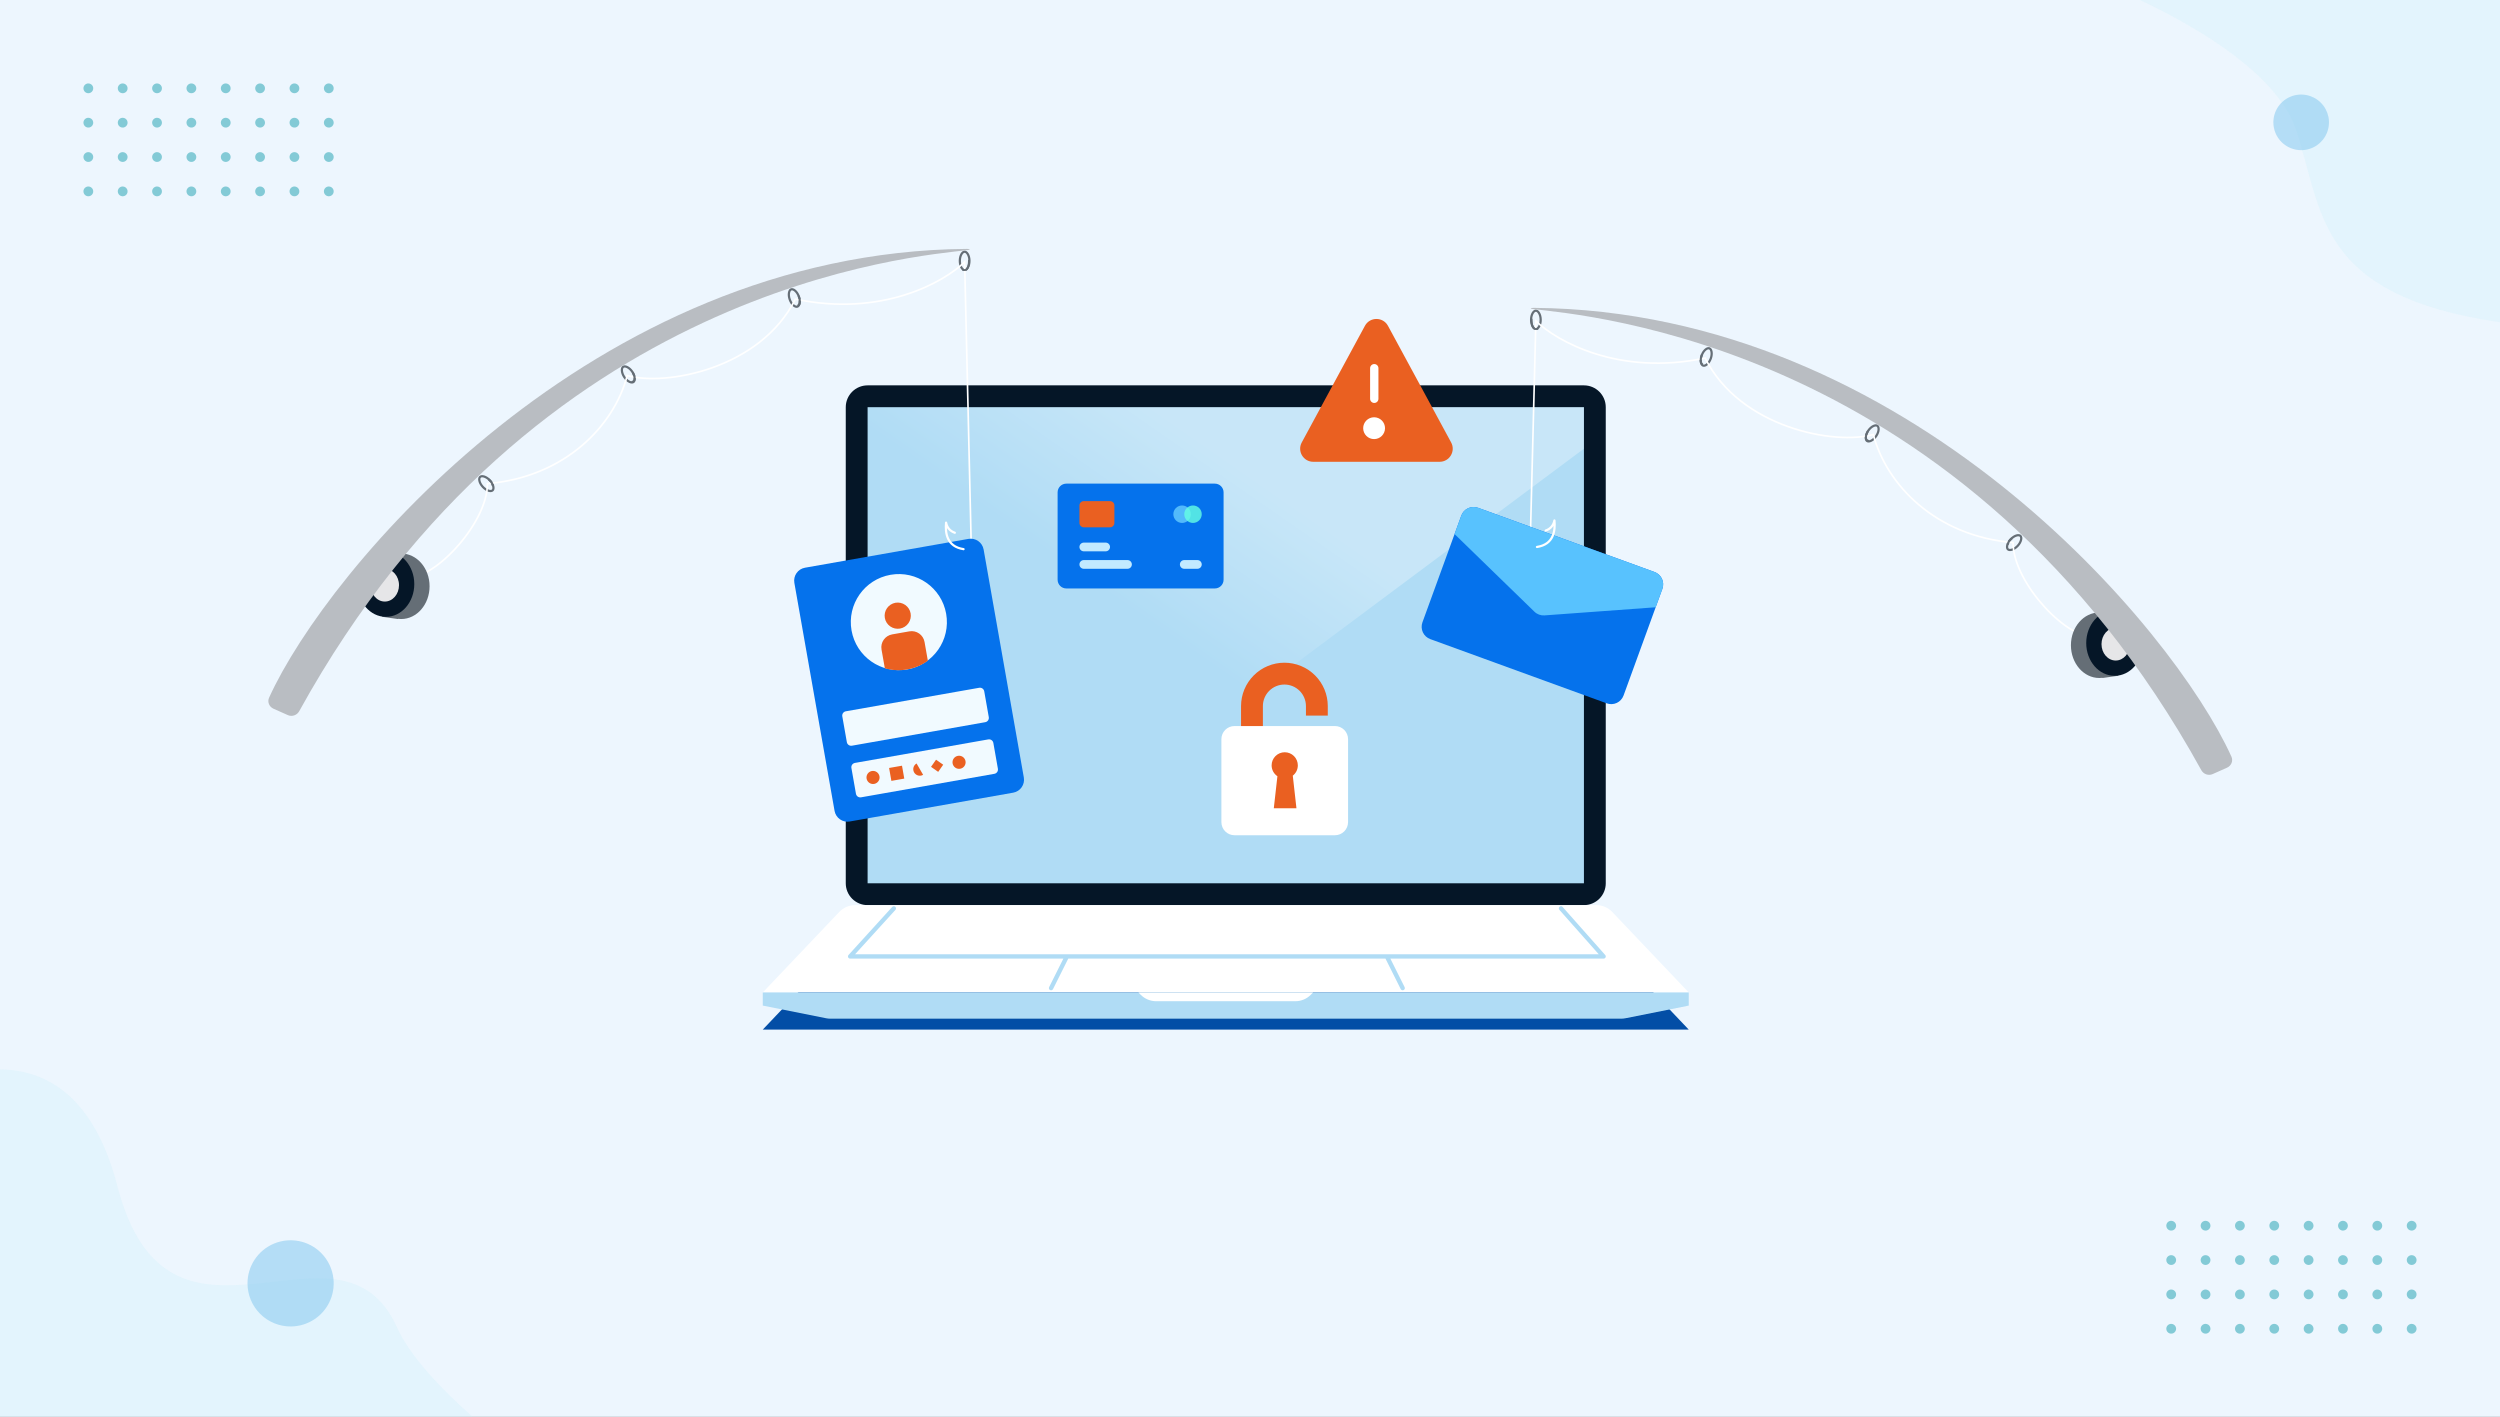 <?xml version="1.0" encoding="UTF-8"?> <svg xmlns="http://www.w3.org/2000/svg" width="1798" height="1019" viewBox="0 0 1798 1019" fill="none"><rect x="0" y="0" width="1798" height="1019" fill="#333333" stroke="none"/><g clip-path="url(#clip0_252_52048)"><rect width="1798" height="1019" fill="#EDF6FE"></rect><g opacity="0.34"><g opacity="0.75"><path d="M339.88 1019H0V769.11C32.71 769.45 67.45 787.54 84.44 853.07C121.6 996.4 244.36 863.02 285.5 954.6C294.95 975.63 317.78 999.36 339.88 1019Z" fill="#C5EEF9"></path></g></g><path opacity="0.58" d="M209 954C215.131 954 221.125 952.182 226.223 948.776C231.321 945.369 235.294 940.528 237.64 934.863C239.987 929.199 240.6 922.966 239.404 916.952C238.208 910.939 235.256 905.415 230.92 901.08C226.585 896.744 221.061 893.792 215.048 892.596C209.034 891.4 202.801 892.013 197.137 894.36C191.472 896.706 186.631 900.679 183.224 905.777C179.818 910.875 178 916.869 178 923C178 931.222 181.266 939.107 187.08 944.92C192.893 950.734 200.778 954 209 954Z" fill="#8CCBF0"></path><g opacity="0.63"><g opacity="0.38"><path d="M1798 0V231.8C1665.34 212.542 1670.84 152.051 1651.37 93.667C1638.2 54.16 1583.27 21.02 1539 0H1798Z" fill="#C5EEF9"></path></g></g><path opacity="0.58" d="M1655 108C1658.96 108 1662.82 106.827 1666.11 104.629C1669.4 102.432 1671.96 99.308 1673.48 95.654C1674.99 91.999 1675.39 87.978 1674.62 84.098C1673.84 80.219 1671.94 76.655 1669.14 73.858C1666.35 71.061 1662.78 69.156 1658.9 68.384C1655.02 67.613 1651 68.009 1647.35 69.522C1643.69 71.036 1640.57 73.6 1638.37 76.889C1636.17 80.178 1635 84.044 1635 88C1635 93.304 1637.11 98.391 1640.86 102.142C1644.61 105.893 1649.7 108 1655 108Z" fill="#8CCBF0"></path><path d="M60 63.529C60 64.227 60.207 64.91 60.595 65.49C60.983 66.071 61.534 66.523 62.179 66.79C62.824 67.057 63.533 67.127 64.218 66.991C64.903 66.855 65.531 66.519 66.025 66.025C66.519 65.532 66.855 64.903 66.991 64.218C67.127 63.533 67.057 62.824 66.79 62.179C66.523 61.534 66.071 60.982 65.49 60.595C64.91 60.207 64.227 60 63.529 60C62.593 60 61.696 60.371 61.034 61.033C60.372 61.695 60 62.593 60 63.529Z" fill="#83CAD6"></path><path d="M60 88.236C60 88.934 60.207 89.616 60.595 90.196C60.983 90.777 61.534 91.229 62.179 91.496C62.824 91.763 63.533 91.833 64.218 91.697C64.903 91.561 65.531 91.225 66.025 90.731C66.519 90.238 66.855 89.609 66.991 88.924C67.127 88.24 67.057 87.529 66.79 86.885C66.523 86.24 66.071 85.689 65.49 85.301C64.91 84.913 64.227 84.706 63.529 84.706C62.593 84.706 61.696 85.078 61.034 85.74C60.372 86.402 60 87.299 60 88.236Z" fill="#83CAD6"></path><path d="M60 112.941C60 113.639 60.207 114.321 60.595 114.902C60.983 115.482 61.534 115.934 62.179 116.202C62.824 116.469 63.533 116.539 64.218 116.403C64.903 116.267 65.531 115.93 66.025 115.437C66.519 114.943 66.855 114.314 66.991 113.63C67.127 112.945 67.057 112.235 66.79 111.591C66.523 110.946 66.071 110.394 65.49 110.006C64.91 109.618 64.227 109.412 63.529 109.412C62.593 109.412 61.696 109.784 61.034 110.446C60.372 111.108 60 112.005 60 112.941Z" fill="#83CAD6"></path><path d="M60 137.647C60 138.345 60.207 139.028 60.595 139.608C60.983 140.189 61.534 140.641 62.179 140.908C62.824 141.175 63.533 141.245 64.218 141.109C64.903 140.972 65.531 140.637 66.025 140.143C66.519 139.649 66.855 139.021 66.991 138.336C67.127 137.651 67.057 136.941 66.79 136.296C66.523 135.651 66.071 135.101 65.49 134.713C64.91 134.325 64.227 134.118 63.529 134.118C62.593 134.118 61.696 134.49 61.034 135.152C60.372 135.814 60 136.711 60 137.647Z" fill="#83CAD6"></path><path d="M84.707 63.529C84.707 64.227 84.914 64.91 85.302 65.49C85.69 66.071 86.241 66.523 86.886 66.79C87.531 67.057 88.24 67.127 88.925 66.991C89.61 66.855 90.239 66.519 90.732 66.025C91.226 65.532 91.562 64.903 91.698 64.218C91.834 63.533 91.764 62.824 91.497 62.179C91.23 61.534 90.778 60.982 90.197 60.595C89.617 60.207 88.934 60 88.237 60C87.3 60 86.403 60.371 85.741 61.033C85.079 61.695 84.707 62.593 84.707 63.529Z" fill="#83CAD6"></path><path d="M84.707 88.236C84.707 88.934 84.914 89.616 85.302 90.196C85.69 90.777 86.241 91.229 86.886 91.496C87.531 91.763 88.24 91.833 88.925 91.697C89.61 91.561 90.239 91.225 90.732 90.731C91.226 90.238 91.562 89.609 91.698 88.924C91.834 88.24 91.764 87.529 91.497 86.885C91.23 86.24 90.778 85.689 90.197 85.301C89.617 84.913 88.934 84.706 88.237 84.706C87.3 84.706 86.403 85.078 85.741 85.74C85.079 86.402 84.707 87.299 84.707 88.236Z" fill="#83CAD6"></path><path d="M84.707 112.941C84.707 113.639 84.914 114.321 85.302 114.902C85.69 115.482 86.241 115.934 86.886 116.202C87.531 116.469 88.24 116.539 88.925 116.403C89.61 116.267 90.239 115.93 90.732 115.437C91.226 114.943 91.562 114.314 91.698 113.63C91.834 112.945 91.764 112.235 91.497 111.591C91.23 110.946 90.778 110.394 90.197 110.006C89.617 109.618 88.934 109.412 88.237 109.412C87.3 109.412 86.403 109.784 85.741 110.446C85.079 111.108 84.707 112.005 84.707 112.941Z" fill="#83CAD6"></path><path d="M84.707 137.647C84.707 138.345 84.914 139.028 85.302 139.608C85.69 140.189 86.241 140.641 86.886 140.908C87.531 141.175 88.24 141.245 88.925 141.109C89.61 140.972 90.239 140.637 90.732 140.143C91.226 139.649 91.562 139.021 91.698 138.336C91.834 137.651 91.764 136.941 91.497 136.296C91.23 135.651 90.778 135.101 90.197 134.713C89.617 134.325 88.934 134.118 88.237 134.118C87.3 134.118 86.403 134.49 85.741 135.152C85.079 135.814 84.707 136.711 84.707 137.647Z" fill="#83CAD6"></path><path d="M109.41 63.529C109.41 64.227 109.617 64.91 110.005 65.49C110.393 66.071 110.944 66.523 111.589 66.79C112.234 67.057 112.943 67.127 113.628 66.991C114.313 66.855 114.942 66.519 115.435 66.025C115.929 65.532 116.265 64.903 116.401 64.218C116.537 63.533 116.467 62.824 116.2 62.179C115.933 61.534 115.481 60.982 114.9 60.595C114.32 60.207 113.638 60 112.94 60C112.003 60 111.106 60.371 110.444 61.033C109.782 61.695 109.41 62.593 109.41 63.529Z" fill="#83CAD6"></path><path d="M109.41 88.236C109.41 88.934 109.617 89.616 110.005 90.196C110.393 90.777 110.944 91.229 111.589 91.496C112.234 91.763 112.943 91.833 113.628 91.697C114.313 91.561 114.942 91.225 115.435 90.731C115.929 90.238 116.265 89.609 116.401 88.924C116.537 88.24 116.467 87.529 116.2 86.885C115.933 86.24 115.481 85.689 114.9 85.301C114.32 84.913 113.638 84.706 112.94 84.706C112.003 84.706 111.106 85.078 110.444 85.74C109.782 86.402 109.41 87.299 109.41 88.236Z" fill="#83CAD6"></path><path d="M109.41 112.941C109.41 113.639 109.617 114.321 110.005 114.902C110.393 115.482 110.944 115.934 111.589 116.202C112.234 116.469 112.943 116.539 113.628 116.403C114.313 116.267 114.942 115.93 115.435 115.437C115.929 114.943 116.265 114.314 116.401 113.63C116.537 112.945 116.467 112.235 116.2 111.591C115.933 110.946 115.481 110.394 114.9 110.006C114.32 109.618 113.638 109.412 112.94 109.412C112.003 109.412 111.106 109.784 110.444 110.446C109.782 111.108 109.41 112.005 109.41 112.941Z" fill="#83CAD6"></path><path d="M109.41 137.647C109.41 138.345 109.617 139.028 110.005 139.608C110.393 140.189 110.944 140.641 111.589 140.908C112.234 141.175 112.943 141.245 113.628 141.109C114.313 140.972 114.942 140.637 115.435 140.143C115.929 139.649 116.265 139.021 116.401 138.336C116.537 137.651 116.467 136.941 116.2 136.296C115.933 135.651 115.481 135.101 114.9 134.713C114.32 134.325 113.638 134.118 112.94 134.118C112.003 134.118 111.106 134.49 110.444 135.152C109.782 135.814 109.41 136.711 109.41 137.647Z" fill="#83CAD6"></path><path d="M134.117 63.529C134.117 64.227 134.324 64.91 134.712 65.49C135.1 66.071 135.651 66.523 136.296 66.79C136.941 67.057 137.651 67.127 138.335 66.991C139.02 66.855 139.649 66.519 140.142 66.025C140.636 65.532 140.972 64.903 141.108 64.218C141.244 63.533 141.174 62.824 140.907 62.179C140.64 61.534 140.188 60.982 139.607 60.595C139.027 60.207 138.345 60 137.647 60C136.711 60 135.813 60.371 135.151 61.033C134.489 61.695 134.117 62.593 134.117 63.529Z" fill="#83CAD6"></path><path d="M134.117 88.236C134.117 88.934 134.324 89.616 134.712 90.196C135.1 90.777 135.651 91.229 136.296 91.496C136.941 91.763 137.651 91.833 138.335 91.697C139.02 91.561 139.649 91.225 140.142 90.731C140.636 90.238 140.972 89.609 141.108 88.924C141.244 88.24 141.174 87.529 140.907 86.885C140.64 86.24 140.188 85.689 139.607 85.301C139.027 84.913 138.345 84.706 137.647 84.706C136.711 84.706 135.813 85.078 135.151 85.74C134.489 86.402 134.117 87.299 134.117 88.236Z" fill="#83CAD6"></path><path d="M134.117 112.941C134.117 113.639 134.324 114.321 134.712 114.902C135.1 115.482 135.651 115.934 136.296 116.202C136.941 116.469 137.651 116.539 138.335 116.403C139.02 116.267 139.649 115.93 140.142 115.437C140.636 114.943 140.972 114.314 141.108 113.63C141.244 112.945 141.174 112.235 140.907 111.591C140.64 110.946 140.188 110.394 139.607 110.006C139.027 109.618 138.345 109.412 137.647 109.412C136.711 109.412 135.813 109.784 135.151 110.446C134.489 111.108 134.117 112.005 134.117 112.941Z" fill="#83CAD6"></path><path d="M134.117 137.647C134.117 138.345 134.324 139.028 134.712 139.608C135.1 140.189 135.651 140.641 136.296 140.908C136.941 141.175 137.651 141.245 138.335 141.109C139.02 140.972 139.649 140.637 140.142 140.143C140.636 139.649 140.972 139.021 141.108 138.336C141.244 137.651 141.174 136.941 140.907 136.296C140.64 135.651 140.188 135.101 139.607 134.713C139.027 134.325 138.345 134.118 137.647 134.118C136.711 134.118 135.813 134.49 135.151 135.152C134.489 135.814 134.117 136.711 134.117 137.647Z" fill="#83CAD6"></path><path d="M158.824 63.529C158.824 64.227 159.031 64.91 159.419 65.49C159.807 66.071 160.358 66.523 161.003 66.79C161.648 67.057 162.357 67.127 163.042 66.991C163.727 66.855 164.356 66.519 164.849 66.025C165.343 65.532 165.679 64.903 165.815 64.218C165.951 63.533 165.882 62.824 165.614 62.179C165.347 61.534 164.895 60.982 164.315 60.595C163.734 60.207 163.052 60 162.354 60C161.418 60 160.52 60.371 159.858 61.033C159.196 61.695 158.824 62.593 158.824 63.529Z" fill="#83CAD6"></path><path d="M158.824 88.236C158.824 88.934 159.031 89.616 159.419 90.196C159.807 90.777 160.358 91.229 161.003 91.496C161.648 91.763 162.357 91.833 163.042 91.697C163.727 91.561 164.356 91.225 164.849 90.731C165.343 90.238 165.679 89.609 165.815 88.924C165.951 88.24 165.882 87.529 165.614 86.885C165.347 86.24 164.895 85.689 164.315 85.301C163.734 84.913 163.052 84.706 162.354 84.706C161.418 84.706 160.52 85.078 159.858 85.74C159.196 86.402 158.824 87.299 158.824 88.236Z" fill="#83CAD6"></path><path d="M158.824 112.941C158.824 113.639 159.031 114.321 159.419 114.902C159.807 115.482 160.358 115.934 161.003 116.202C161.648 116.469 162.357 116.539 163.042 116.403C163.727 116.267 164.356 115.93 164.849 115.437C165.343 114.943 165.679 114.314 165.815 113.63C165.951 112.945 165.882 112.235 165.614 111.591C165.347 110.946 164.895 110.394 164.315 110.006C163.734 109.618 163.052 109.412 162.354 109.412C161.418 109.412 160.52 109.784 159.858 110.446C159.196 111.108 158.824 112.005 158.824 112.941Z" fill="#83CAD6"></path><path d="M158.824 137.647C158.824 138.345 159.031 139.028 159.419 139.608C159.807 140.189 160.358 140.641 161.003 140.908C161.648 141.175 162.357 141.245 163.042 141.109C163.727 140.972 164.356 140.637 164.849 140.143C165.343 139.649 165.679 139.021 165.815 138.336C165.951 137.651 165.882 136.941 165.614 136.296C165.347 135.651 164.895 135.101 164.315 134.713C163.734 134.325 163.052 134.118 162.354 134.118C161.418 134.118 160.52 134.49 159.858 135.152C159.196 135.814 158.824 136.711 158.824 137.647Z" fill="#83CAD6"></path><path d="M183.531 63.529C183.531 64.227 183.738 64.91 184.126 65.49C184.514 66.071 185.065 66.523 185.71 66.79C186.355 67.057 187.065 67.127 187.749 66.991C188.434 66.855 189.063 66.519 189.556 66.025C190.05 65.532 190.386 64.903 190.522 64.218C190.658 63.533 190.589 62.824 190.321 62.179C190.054 61.534 189.602 60.982 189.022 60.595C188.441 60.207 187.759 60 187.061 60C186.125 60 185.227 60.371 184.565 61.033C183.903 61.695 183.531 62.593 183.531 63.529Z" fill="#83CAD6"></path><path d="M183.531 88.236C183.531 88.934 183.738 89.616 184.126 90.196C184.514 90.777 185.065 91.229 185.71 91.496C186.355 91.763 187.065 91.833 187.749 91.697C188.434 91.561 189.063 91.225 189.556 90.731C190.05 90.238 190.386 89.609 190.522 88.924C190.658 88.24 190.589 87.529 190.321 86.885C190.054 86.24 189.602 85.689 189.022 85.301C188.441 84.913 187.759 84.706 187.061 84.706C186.125 84.706 185.227 85.078 184.565 85.74C183.903 86.402 183.531 87.299 183.531 88.236Z" fill="#83CAD6"></path><path d="M183.531 112.941C183.531 113.639 183.738 114.321 184.126 114.902C184.514 115.482 185.065 115.934 185.71 116.202C186.355 116.469 187.065 116.539 187.749 116.403C188.434 116.267 189.063 115.93 189.556 115.437C190.05 114.943 190.386 114.314 190.522 113.63C190.658 112.945 190.589 112.235 190.321 111.591C190.054 110.946 189.602 110.394 189.022 110.006C188.441 109.618 187.759 109.412 187.061 109.412C186.125 109.412 185.227 109.784 184.565 110.446C183.903 111.108 183.531 112.005 183.531 112.941Z" fill="#83CAD6"></path><path d="M183.531 137.647C183.531 138.345 183.738 139.028 184.126 139.608C184.514 140.189 185.065 140.641 185.71 140.908C186.355 141.175 187.065 141.245 187.749 141.109C188.434 140.972 189.063 140.637 189.556 140.143C190.05 139.649 190.386 139.021 190.522 138.336C190.658 137.651 190.589 136.941 190.321 136.296C190.054 135.651 189.602 135.101 189.022 134.713C188.441 134.325 187.759 134.118 187.061 134.118C186.125 134.118 185.227 134.49 184.565 135.152C183.903 135.814 183.531 136.711 183.531 137.647Z" fill="#83CAD6"></path><path d="M208.234 63.529C208.234 64.227 208.441 64.91 208.829 65.49C209.217 66.071 209.768 66.523 210.413 66.79C211.058 67.057 211.768 67.127 212.452 66.991C213.137 66.855 213.766 66.519 214.259 66.025C214.753 65.532 215.089 64.903 215.225 64.218C215.362 63.533 215.292 62.824 215.025 62.179C214.757 61.534 214.305 60.982 213.725 60.595C213.144 60.207 212.462 60 211.764 60C210.828 60 209.93 60.371 209.268 61.033C208.606 61.695 208.234 62.593 208.234 63.529Z" fill="#83CAD6"></path><path d="M208.234 88.236C208.234 88.934 208.441 89.616 208.829 90.196C209.217 90.777 209.768 91.229 210.413 91.496C211.058 91.763 211.768 91.833 212.452 91.697C213.137 91.561 213.766 91.225 214.259 90.731C214.753 90.238 215.089 89.609 215.225 88.924C215.362 88.24 215.292 87.529 215.025 86.885C214.757 86.24 214.305 85.689 213.725 85.301C213.144 84.913 212.462 84.706 211.764 84.706C210.828 84.706 209.93 85.078 209.268 85.74C208.606 86.402 208.234 87.299 208.234 88.236Z" fill="#83CAD6"></path><path d="M208.234 112.941C208.234 113.639 208.441 114.321 208.829 114.902C209.217 115.482 209.768 115.934 210.413 116.202C211.058 116.469 211.768 116.539 212.452 116.403C213.137 116.267 213.766 115.93 214.259 115.437C214.753 114.943 215.089 114.314 215.225 113.63C215.362 112.945 215.292 112.235 215.025 111.591C214.757 110.946 214.305 110.394 213.725 110.006C213.144 109.618 212.462 109.412 211.764 109.412C210.828 109.412 209.93 109.784 209.268 110.446C208.606 111.108 208.234 112.005 208.234 112.941Z" fill="#83CAD6"></path><path d="M208.234 137.647C208.234 138.345 208.441 139.028 208.829 139.608C209.217 140.189 209.768 140.641 210.413 140.908C211.058 141.175 211.768 141.245 212.452 141.109C213.137 140.972 213.766 140.637 214.259 140.143C214.753 139.649 215.089 139.021 215.225 138.336C215.362 137.651 215.292 136.941 215.025 136.296C214.757 135.651 214.305 135.101 213.725 134.713C213.144 134.325 212.462 134.118 211.764 134.118C210.828 134.118 209.93 134.49 209.268 135.152C208.606 135.814 208.234 136.711 208.234 137.647Z" fill="#83CAD6"></path><path d="M232.941 63.529C232.941 64.227 233.148 64.91 233.536 65.49C233.924 66.071 234.475 66.523 235.12 66.79C235.765 67.057 236.475 67.127 237.159 66.991C237.844 66.855 238.473 66.519 238.967 66.025C239.46 65.532 239.796 64.903 239.932 64.218C240.069 63.533 239.999 62.824 239.732 62.179C239.464 61.534 239.012 60.982 238.432 60.595C237.851 60.207 237.169 60 236.471 60C235.535 60 234.637 60.371 233.975 61.033C233.313 61.695 232.941 62.593 232.941 63.529Z" fill="#83CAD6"></path><path d="M232.941 88.236C232.941 88.934 233.148 89.616 233.536 90.196C233.924 90.777 234.475 91.229 235.12 91.496C235.765 91.763 236.475 91.833 237.159 91.697C237.844 91.561 238.473 91.225 238.967 90.731C239.46 90.238 239.796 89.609 239.932 88.924C240.069 88.24 239.999 87.529 239.732 86.885C239.464 86.24 239.012 85.689 238.432 85.301C237.851 84.913 237.169 84.706 236.471 84.706C235.535 84.706 234.637 85.078 233.975 85.74C233.313 86.402 232.941 87.299 232.941 88.236Z" fill="#83CAD6"></path><path d="M232.941 112.941C232.941 113.639 233.148 114.321 233.536 114.902C233.924 115.482 234.475 115.934 235.12 116.202C235.765 116.469 236.475 116.539 237.159 116.403C237.844 116.267 238.473 115.93 238.967 115.437C239.46 114.943 239.796 114.314 239.932 113.63C240.069 112.945 239.999 112.235 239.732 111.591C239.464 110.946 239.012 110.394 238.432 110.006C237.851 109.618 237.169 109.412 236.471 109.412C235.535 109.412 234.637 109.784 233.975 110.446C233.313 111.108 232.941 112.005 232.941 112.941Z" fill="#83CAD6"></path><path d="M232.941 137.647C232.941 138.345 233.148 139.028 233.536 139.608C233.924 140.189 234.475 140.641 235.12 140.908C235.765 141.175 236.475 141.245 237.159 141.109C237.844 140.972 238.473 140.637 238.967 140.143C239.46 139.649 239.796 139.021 239.932 138.336C240.069 137.651 239.999 136.941 239.732 136.296C239.464 135.651 239.012 135.101 238.432 134.713C237.851 134.325 237.169 134.118 236.471 134.118C235.535 134.118 234.637 134.49 233.975 135.152C233.313 135.814 232.941 136.711 232.941 137.647Z" fill="#83CAD6"></path><path d="M1558 881.529C1558 882.227 1558.21 882.91 1558.59 883.49C1558.98 884.071 1559.53 884.523 1560.18 884.79C1560.82 885.057 1561.53 885.127 1562.22 884.991C1562.9 884.855 1563.53 884.519 1564.03 884.025C1564.52 883.532 1564.85 882.903 1564.99 882.218C1565.13 881.533 1565.06 880.824 1564.79 880.179C1564.52 879.534 1564.07 878.982 1563.49 878.595C1562.91 878.207 1562.23 878 1561.53 878C1560.59 878 1559.7 878.372 1559.03 879.033C1558.37 879.695 1558 880.593 1558 881.529Z" fill="#83CAD6"></path><path d="M1558 906.235C1558 906.933 1558.21 907.616 1558.59 908.196C1558.98 908.777 1559.53 909.229 1560.18 909.496C1560.82 909.763 1561.53 909.833 1562.22 909.697C1562.9 909.561 1563.53 909.225 1564.03 908.731C1564.52 908.238 1564.85 907.609 1564.99 906.924C1565.13 906.24 1565.06 905.529 1564.79 904.885C1564.52 904.24 1564.07 903.689 1563.49 903.301C1562.91 902.913 1562.23 902.706 1561.53 902.706C1560.59 902.706 1559.7 903.078 1559.03 903.74C1558.37 904.402 1558 905.299 1558 906.235Z" fill="#83CAD6"></path><path d="M1558 930.941C1558 931.639 1558.21 932.321 1558.59 932.902C1558.98 933.482 1559.53 933.935 1560.18 934.202C1560.82 934.469 1561.53 934.539 1562.22 934.403C1562.9 934.267 1563.53 933.93 1564.03 933.437C1564.52 932.943 1564.85 932.314 1564.99 931.63C1565.13 930.945 1565.06 930.236 1564.79 929.591C1564.52 928.946 1564.07 928.394 1563.49 928.006C1562.91 927.619 1562.23 927.412 1561.53 927.412C1560.59 927.412 1559.7 927.784 1559.03 928.446C1558.37 929.108 1558 930.005 1558 930.941Z" fill="#83CAD6"></path><path d="M1558 955.647C1558 956.345 1558.21 957.028 1558.59 957.608C1558.98 958.189 1559.53 958.641 1560.18 958.908C1560.82 959.175 1561.53 959.245 1562.22 959.109C1562.9 958.972 1563.53 958.637 1564.03 958.143C1564.52 957.649 1564.85 957.021 1564.99 956.336C1565.13 955.651 1565.06 954.941 1564.79 954.296C1564.52 953.651 1564.07 953.101 1563.49 952.713C1562.91 952.325 1562.23 952.118 1561.53 952.118C1560.59 952.118 1559.7 952.49 1559.03 953.152C1558.37 953.814 1558 954.711 1558 955.647Z" fill="#83CAD6"></path><path d="M1582.71 881.529C1582.71 882.227 1582.91 882.91 1583.3 883.49C1583.69 884.071 1584.24 884.523 1584.89 884.79C1585.53 885.057 1586.24 885.127 1586.93 884.991C1587.61 884.855 1588.24 884.519 1588.73 884.025C1589.23 883.532 1589.56 882.903 1589.7 882.218C1589.83 881.533 1589.76 880.824 1589.5 880.179C1589.23 879.534 1588.78 878.982 1588.2 878.595C1587.62 878.207 1586.93 878 1586.24 878C1585.3 878 1584.4 878.372 1583.74 879.033C1583.08 879.695 1582.71 880.593 1582.71 881.529Z" fill="#83CAD6"></path><path d="M1582.71 906.235C1582.71 906.933 1582.91 907.616 1583.3 908.196C1583.69 908.777 1584.24 909.229 1584.89 909.496C1585.53 909.763 1586.24 909.833 1586.93 909.697C1587.61 909.561 1588.24 909.225 1588.73 908.731C1589.23 908.238 1589.56 907.609 1589.7 906.924C1589.83 906.24 1589.76 905.529 1589.5 904.885C1589.23 904.24 1588.78 903.689 1588.2 903.301C1587.62 902.913 1586.93 902.706 1586.24 902.706C1585.3 902.706 1584.4 903.078 1583.74 903.74C1583.08 904.402 1582.71 905.299 1582.71 906.235Z" fill="#83CAD6"></path><path d="M1582.71 930.941C1582.71 931.639 1582.91 932.321 1583.3 932.902C1583.69 933.482 1584.24 933.935 1584.89 934.202C1585.53 934.469 1586.24 934.539 1586.93 934.403C1587.61 934.267 1588.24 933.93 1588.73 933.437C1589.23 932.943 1589.56 932.314 1589.7 931.63C1589.83 930.945 1589.76 930.236 1589.5 929.591C1589.23 928.946 1588.78 928.394 1588.2 928.006C1587.62 927.619 1586.93 927.412 1586.24 927.412C1585.3 927.412 1584.4 927.784 1583.74 928.446C1583.08 929.108 1582.71 930.005 1582.71 930.941Z" fill="#83CAD6"></path><path d="M1582.71 955.647C1582.71 956.345 1582.91 957.028 1583.3 957.608C1583.69 958.189 1584.24 958.641 1584.89 958.908C1585.53 959.175 1586.24 959.245 1586.93 959.109C1587.61 958.972 1588.24 958.637 1588.73 958.143C1589.23 957.649 1589.56 957.021 1589.7 956.336C1589.83 955.651 1589.76 954.941 1589.5 954.296C1589.23 953.651 1588.78 953.101 1588.2 952.713C1587.62 952.325 1586.93 952.118 1586.24 952.118C1585.3 952.118 1584.4 952.49 1583.74 953.152C1583.08 953.814 1582.71 954.711 1582.71 955.647Z" fill="#83CAD6"></path><path d="M1607.41 881.529C1607.41 882.227 1607.62 882.91 1608 883.49C1608.39 884.071 1608.94 884.523 1609.59 884.79C1610.23 885.057 1610.94 885.127 1611.63 884.991C1612.31 884.855 1612.94 884.519 1613.44 884.025C1613.93 883.532 1614.26 882.903 1614.4 882.218C1614.54 881.533 1614.47 880.824 1614.2 880.179C1613.93 879.534 1613.48 878.982 1612.9 878.595C1612.32 878.207 1611.64 878 1610.94 878C1610 878 1609.11 878.372 1608.44 879.033C1607.78 879.695 1607.41 880.593 1607.41 881.529Z" fill="#83CAD6"></path><path d="M1607.41 906.235C1607.41 906.933 1607.62 907.616 1608 908.196C1608.39 908.777 1608.94 909.229 1609.59 909.496C1610.23 909.763 1610.94 909.833 1611.63 909.697C1612.31 909.561 1612.94 909.225 1613.44 908.731C1613.93 908.238 1614.26 907.609 1614.4 906.924C1614.54 906.24 1614.47 905.529 1614.2 904.885C1613.93 904.24 1613.48 903.689 1612.9 903.301C1612.32 902.913 1611.64 902.706 1610.94 902.706C1610 902.706 1609.11 903.078 1608.44 903.74C1607.78 904.402 1607.41 905.299 1607.41 906.235Z" fill="#83CAD6"></path><path d="M1607.41 930.941C1607.41 931.639 1607.62 932.321 1608 932.902C1608.39 933.482 1608.94 933.935 1609.59 934.202C1610.23 934.469 1610.94 934.539 1611.63 934.403C1612.31 934.267 1612.94 933.93 1613.44 933.437C1613.93 932.943 1614.26 932.314 1614.4 931.63C1614.54 930.945 1614.47 930.236 1614.2 929.591C1613.93 928.946 1613.48 928.394 1612.9 928.006C1612.32 927.619 1611.64 927.412 1610.94 927.412C1610 927.412 1609.11 927.784 1608.44 928.446C1607.78 929.108 1607.41 930.005 1607.41 930.941Z" fill="#83CAD6"></path><path d="M1607.41 955.647C1607.41 956.345 1607.62 957.028 1608 957.608C1608.39 958.189 1608.94 958.641 1609.59 958.908C1610.23 959.175 1610.94 959.245 1611.63 959.109C1612.31 958.972 1612.94 958.637 1613.44 958.143C1613.93 957.649 1614.26 957.021 1614.4 956.336C1614.54 955.651 1614.47 954.941 1614.2 954.296C1613.93 953.651 1613.48 953.101 1612.9 952.713C1612.32 952.325 1611.64 952.118 1610.94 952.118C1610 952.118 1609.11 952.49 1608.44 953.152C1607.78 953.814 1607.41 954.711 1607.41 955.647Z" fill="#83CAD6"></path><path d="M1632.12 881.529C1632.12 882.227 1632.32 882.91 1632.71 883.49C1633.1 884.071 1633.65 884.523 1634.3 884.79C1634.94 885.057 1635.65 885.127 1636.34 884.991C1637.02 884.855 1637.65 884.519 1638.14 884.025C1638.64 883.532 1638.97 882.903 1639.11 882.218C1639.24 881.533 1639.17 880.824 1638.91 880.179C1638.64 879.534 1638.19 878.982 1637.61 878.595C1637.03 878.207 1636.34 878 1635.65 878C1634.71 878 1633.81 878.372 1633.15 879.033C1632.49 879.695 1632.12 880.593 1632.12 881.529Z" fill="#83CAD6"></path><path d="M1632.12 906.235C1632.12 906.933 1632.32 907.616 1632.71 908.196C1633.1 908.777 1633.65 909.229 1634.3 909.496C1634.94 909.763 1635.65 909.833 1636.34 909.697C1637.02 909.561 1637.65 909.225 1638.14 908.731C1638.64 908.238 1638.97 907.609 1639.11 906.924C1639.24 906.24 1639.17 905.529 1638.91 904.885C1638.64 904.24 1638.19 903.689 1637.61 903.301C1637.03 902.913 1636.34 902.706 1635.65 902.706C1634.71 902.706 1633.81 903.078 1633.15 903.74C1632.49 904.402 1632.12 905.299 1632.12 906.235Z" fill="#83CAD6"></path><path d="M1632.12 930.941C1632.12 931.639 1632.32 932.321 1632.71 932.902C1633.1 933.482 1633.65 933.935 1634.3 934.202C1634.94 934.469 1635.65 934.539 1636.34 934.403C1637.02 934.267 1637.65 933.93 1638.14 933.437C1638.64 932.943 1638.97 932.314 1639.11 931.63C1639.24 930.945 1639.17 930.236 1638.91 929.591C1638.64 928.946 1638.19 928.394 1637.61 928.006C1637.03 927.619 1636.34 927.412 1635.65 927.412C1634.71 927.412 1633.81 927.784 1633.15 928.446C1632.49 929.108 1632.12 930.005 1632.12 930.941Z" fill="#83CAD6"></path><path d="M1632.12 955.647C1632.12 956.345 1632.32 957.028 1632.71 957.608C1633.1 958.189 1633.65 958.641 1634.3 958.908C1634.94 959.175 1635.65 959.245 1636.34 959.109C1637.02 958.972 1637.65 958.637 1638.14 958.143C1638.64 957.649 1638.97 957.021 1639.11 956.336C1639.24 955.651 1639.17 954.941 1638.91 954.296C1638.64 953.651 1638.19 953.101 1637.61 952.713C1637.03 952.325 1636.34 952.118 1635.65 952.118C1634.71 952.118 1633.81 952.49 1633.15 953.152C1632.49 953.814 1632.12 954.711 1632.12 955.647Z" fill="#83CAD6"></path><path d="M1656.82 881.529C1656.82 882.227 1657.03 882.91 1657.42 883.49C1657.81 884.071 1658.36 884.523 1659 884.79C1659.65 885.057 1660.36 885.127 1661.04 884.991C1661.73 884.855 1662.36 884.519 1662.85 884.025C1663.34 883.532 1663.68 882.903 1663.82 882.218C1663.95 881.533 1663.88 880.824 1663.61 880.179C1663.35 879.534 1662.89 878.982 1662.31 878.595C1661.73 878.207 1661.05 878 1660.35 878C1659.42 878 1658.52 878.372 1657.86 879.033C1657.2 879.695 1656.82 880.593 1656.82 881.529Z" fill="#83CAD6"></path><path d="M1656.82 906.235C1656.82 906.933 1657.03 907.616 1657.42 908.196C1657.81 908.777 1658.36 909.229 1659 909.496C1659.65 909.763 1660.36 909.833 1661.04 909.697C1661.73 909.561 1662.36 909.225 1662.85 908.731C1663.34 908.238 1663.68 907.609 1663.82 906.924C1663.95 906.24 1663.88 905.529 1663.61 904.885C1663.35 904.24 1662.89 903.689 1662.31 903.301C1661.73 902.913 1661.05 902.706 1660.35 902.706C1659.42 902.706 1658.52 903.078 1657.86 903.74C1657.2 904.402 1656.82 905.299 1656.82 906.235Z" fill="#83CAD6"></path><path d="M1656.82 930.941C1656.82 931.639 1657.03 932.321 1657.42 932.902C1657.81 933.482 1658.36 933.935 1659 934.202C1659.65 934.469 1660.36 934.539 1661.04 934.403C1661.73 934.267 1662.36 933.93 1662.85 933.437C1663.34 932.943 1663.68 932.314 1663.82 931.63C1663.95 930.945 1663.88 930.236 1663.61 929.591C1663.35 928.946 1662.89 928.394 1662.31 928.006C1661.73 927.619 1661.05 927.412 1660.35 927.412C1659.42 927.412 1658.52 927.784 1657.86 928.446C1657.2 929.108 1656.82 930.005 1656.82 930.941Z" fill="#83CAD6"></path><path d="M1656.82 955.647C1656.82 956.345 1657.03 957.028 1657.42 957.608C1657.81 958.189 1658.36 958.641 1659 958.908C1659.65 959.175 1660.36 959.245 1661.04 959.109C1661.73 958.972 1662.36 958.637 1662.85 958.143C1663.34 957.649 1663.68 957.021 1663.82 956.336C1663.95 955.651 1663.88 954.941 1663.61 954.296C1663.35 953.651 1662.89 953.101 1662.31 952.713C1661.73 952.325 1661.05 952.118 1660.35 952.118C1659.42 952.118 1658.52 952.49 1657.86 953.152C1657.2 953.814 1656.82 954.711 1656.82 955.647Z" fill="#83CAD6"></path><path d="M1681.53 881.529C1681.53 882.227 1681.74 882.91 1682.13 883.49C1682.51 884.071 1683.07 884.523 1683.71 884.79C1684.35 885.057 1685.06 885.127 1685.75 884.991C1686.43 884.855 1687.06 884.519 1687.56 884.025C1688.05 883.532 1688.39 882.903 1688.52 882.218C1688.66 881.533 1688.59 880.824 1688.32 880.179C1688.05 879.534 1687.6 878.982 1687.02 878.595C1686.44 878.207 1685.76 878 1685.06 878C1684.12 878 1683.23 878.372 1682.56 879.033C1681.9 879.695 1681.53 880.593 1681.53 881.529Z" fill="#83CAD6"></path><path d="M1681.53 906.235C1681.53 906.933 1681.74 907.616 1682.13 908.196C1682.51 908.777 1683.07 909.229 1683.71 909.496C1684.35 909.763 1685.06 909.833 1685.75 909.697C1686.43 909.561 1687.06 909.225 1687.56 908.731C1688.05 908.238 1688.39 907.609 1688.52 906.924C1688.66 906.24 1688.59 905.529 1688.32 904.885C1688.05 904.24 1687.6 903.689 1687.02 903.301C1686.44 902.913 1685.76 902.706 1685.06 902.706C1684.12 902.706 1683.23 903.078 1682.56 903.74C1681.9 904.402 1681.53 905.299 1681.53 906.235Z" fill="#83CAD6"></path><path d="M1681.53 930.941C1681.53 931.639 1681.74 932.321 1682.13 932.902C1682.51 933.482 1683.07 933.935 1683.71 934.202C1684.35 934.469 1685.06 934.539 1685.75 934.403C1686.43 934.267 1687.06 933.93 1687.56 933.437C1688.05 932.943 1688.39 932.314 1688.52 931.63C1688.66 930.945 1688.59 930.236 1688.32 929.591C1688.05 928.946 1687.6 928.394 1687.02 928.006C1686.44 927.619 1685.76 927.412 1685.06 927.412C1684.12 927.412 1683.23 927.784 1682.56 928.446C1681.9 929.108 1681.53 930.005 1681.53 930.941Z" fill="#83CAD6"></path><path d="M1681.53 955.647C1681.53 956.345 1681.74 957.028 1682.13 957.608C1682.51 958.189 1683.07 958.641 1683.71 958.908C1684.35 959.175 1685.06 959.245 1685.75 959.109C1686.43 958.972 1687.06 958.637 1687.56 958.143C1688.05 957.649 1688.39 957.021 1688.52 956.336C1688.66 955.651 1688.59 954.941 1688.32 954.296C1688.05 953.651 1687.6 953.101 1687.02 952.713C1686.44 952.325 1685.76 952.118 1685.06 952.118C1684.12 952.118 1683.23 952.49 1682.56 953.152C1681.9 953.814 1681.53 954.711 1681.53 955.647Z" fill="#83CAD6"></path><path d="M1706.23 881.529C1706.23 882.227 1706.44 882.91 1706.83 883.49C1707.22 884.071 1707.77 884.523 1708.41 884.79C1709.06 885.057 1709.77 885.127 1710.45 884.991C1711.14 884.855 1711.77 884.519 1712.26 884.025C1712.75 883.532 1713.09 882.903 1713.23 882.218C1713.36 881.533 1713.29 880.824 1713.02 880.179C1712.76 879.534 1712.3 878.982 1711.72 878.595C1711.14 878.207 1710.46 878 1709.76 878C1708.83 878 1707.93 878.372 1707.27 879.033C1706.61 879.695 1706.23 880.593 1706.23 881.529Z" fill="#83CAD6"></path><path d="M1706.23 906.235C1706.23 906.933 1706.44 907.616 1706.83 908.196C1707.22 908.777 1707.77 909.229 1708.41 909.496C1709.06 909.763 1709.77 909.833 1710.45 909.697C1711.14 909.561 1711.77 909.225 1712.26 908.731C1712.75 908.238 1713.09 907.609 1713.23 906.924C1713.36 906.24 1713.29 905.529 1713.02 904.885C1712.76 904.24 1712.3 903.689 1711.72 903.301C1711.14 902.913 1710.46 902.706 1709.76 902.706C1708.83 902.706 1707.93 903.078 1707.27 903.74C1706.61 904.402 1706.23 905.299 1706.23 906.235Z" fill="#83CAD6"></path><path d="M1706.23 930.941C1706.23 931.639 1706.44 932.321 1706.83 932.902C1707.22 933.482 1707.77 933.935 1708.41 934.202C1709.06 934.469 1709.77 934.539 1710.45 934.403C1711.14 934.267 1711.77 933.93 1712.26 933.437C1712.75 932.943 1713.09 932.314 1713.23 931.63C1713.36 930.945 1713.29 930.236 1713.02 929.591C1712.76 928.946 1712.3 928.394 1711.72 928.006C1711.14 927.619 1710.46 927.412 1709.76 927.412C1708.83 927.412 1707.93 927.784 1707.27 928.446C1706.61 929.108 1706.23 930.005 1706.23 930.941Z" fill="#83CAD6"></path><path d="M1706.23 955.647C1706.23 956.345 1706.44 957.028 1706.83 957.608C1707.22 958.189 1707.77 958.641 1708.41 958.908C1709.06 959.175 1709.77 959.245 1710.45 959.109C1711.14 958.972 1711.77 958.637 1712.26 958.143C1712.75 957.649 1713.09 957.021 1713.23 956.336C1713.36 955.651 1713.29 954.941 1713.02 954.296C1712.76 953.651 1712.3 953.101 1711.72 952.713C1711.14 952.325 1710.46 952.118 1709.76 952.118C1708.83 952.118 1707.93 952.49 1707.27 953.152C1706.61 953.814 1706.23 954.711 1706.23 955.647Z" fill="#83CAD6"></path><path d="M1730.94 881.529C1730.94 882.227 1731.15 882.91 1731.54 883.49C1731.92 884.071 1732.48 884.523 1733.12 884.79C1733.77 885.057 1734.47 885.127 1735.16 884.991C1735.84 884.855 1736.47 884.519 1736.97 884.025C1737.46 883.532 1737.8 882.903 1737.93 882.218C1738.07 881.533 1738 880.824 1737.73 880.179C1737.46 879.534 1737.01 878.982 1736.43 878.595C1735.85 878.207 1735.17 878 1734.47 878C1733.53 878 1732.64 878.372 1731.98 879.033C1731.31 879.695 1730.94 880.593 1730.94 881.529Z" fill="#83CAD6"></path><path d="M1730.94 906.235C1730.94 906.933 1731.15 907.616 1731.54 908.196C1731.92 908.777 1732.48 909.229 1733.12 909.496C1733.77 909.763 1734.47 909.833 1735.16 909.697C1735.84 909.561 1736.47 909.225 1736.97 908.731C1737.46 908.238 1737.8 907.609 1737.93 906.924C1738.07 906.24 1738 905.529 1737.73 904.885C1737.46 904.24 1737.01 903.689 1736.43 903.301C1735.85 902.913 1735.17 902.706 1734.47 902.706C1733.53 902.706 1732.64 903.078 1731.98 903.74C1731.31 904.402 1730.94 905.299 1730.94 906.235Z" fill="#83CAD6"></path><path d="M1730.94 930.941C1730.94 931.639 1731.15 932.321 1731.54 932.902C1731.92 933.482 1732.48 933.935 1733.12 934.202C1733.77 934.469 1734.47 934.539 1735.16 934.403C1735.84 934.267 1736.47 933.93 1736.97 933.437C1737.46 932.943 1737.8 932.314 1737.93 931.63C1738.07 930.945 1738 930.236 1737.73 929.591C1737.46 928.946 1737.01 928.394 1736.43 928.006C1735.85 927.619 1735.17 927.412 1734.47 927.412C1733.53 927.412 1732.64 927.784 1731.98 928.446C1731.31 929.108 1730.94 930.005 1730.94 930.941Z" fill="#83CAD6"></path><path d="M1730.94 955.647C1730.94 956.345 1731.15 957.028 1731.54 957.608C1731.92 958.189 1732.48 958.641 1733.12 958.908C1733.77 959.175 1734.47 959.245 1735.16 959.109C1735.84 958.972 1736.47 958.637 1736.97 958.143C1737.46 957.649 1737.8 957.021 1737.93 956.336C1738.07 955.651 1738 954.941 1737.73 954.296C1737.46 953.651 1737.01 953.101 1736.43 952.713C1735.85 952.325 1735.17 952.118 1734.47 952.118C1733.53 952.118 1732.64 952.49 1731.98 953.152C1731.31 953.814 1730.94 954.711 1730.94 955.647Z" fill="#83CAD6"></path><path d="M603.625 682.553C605.092 681.008 606.858 679.778 608.816 678.937C610.774 678.097 612.882 677.663 615.012 677.663H1148.11C1150.24 677.663 1152.35 678.097 1154.31 678.937C1156.26 679.778 1158.03 681.008 1159.5 682.553L1214.54 740.489H548.578L603.619 682.553H603.625Z" fill="#034EA6"></path><path d="M608.273 292.856C608.273 284.181 615.305 277.15 623.98 277.15H1139.16C1147.83 277.15 1154.86 284.181 1154.86 292.856V635.26C1154.86 639.426 1153.21 643.421 1150.26 646.366C1147.32 649.312 1143.32 650.966 1139.16 650.966H623.98C619.814 650.966 615.819 649.312 612.874 646.366C609.928 643.421 608.273 639.426 608.273 635.26V292.856Z" fill="#051627"></path><path d="M623.98 292.856H1139.16V635.26H623.98V292.856Z" fill="#B0DCF5"></path><g style="mix-blend-mode:overlay" opacity="0.3"><path d="M623.98 292.856H1139.16V322.699L719.791 635.26H623.98V292.856Z" fill="url(#paint0_linear_252_52048)"></path></g><path d="M603.625 655.851C605.092 654.307 606.858 653.077 608.816 652.236C610.774 651.395 612.882 650.962 615.012 650.962H1148.11C1150.24 650.962 1152.35 651.395 1154.31 652.236C1156.26 653.077 1158.03 654.307 1159.5 655.851L1214.54 713.788H548.578L603.619 655.851H603.625Z" fill="white"></path><path d="M548.59 713.793H1214.55V723.217L1168.95 732.336C1167.94 732.539 1166.91 732.641 1165.87 732.641H597.265C596.231 732.641 595.199 732.539 594.185 732.336L548.59 723.217V713.793Z" fill="#B0DCF5"></path><path d="M818.742 713.793H944.395L942.713 715.475C939.767 718.421 935.772 720.076 931.607 720.076H831.53C827.365 720.076 823.37 718.421 820.424 715.475L818.742 713.793Z" fill="white"></path><path fill-rule="evenodd" clip-rule="evenodd" d="M1121.63 652.144C1121.94 651.868 1122.35 651.728 1122.76 651.753C1123.18 651.778 1123.57 651.967 1123.84 652.278L1154.47 686.832C1154.67 687.059 1154.8 687.338 1154.85 687.637C1154.9 687.936 1154.85 688.242 1154.73 688.518C1154.61 688.794 1154.4 689.028 1154.15 689.192C1153.9 689.357 1153.6 689.444 1153.3 689.444H999.951L1010.2 709.946C1010.39 710.319 1010.42 710.75 1010.29 711.145C1010.15 711.54 1009.87 711.866 1009.5 712.053C1009.13 712.239 1008.7 712.269 1008.3 712.137C1007.91 712.006 1007.58 711.723 1007.39 711.351L996.439 689.444H768.285L757.332 711.351C757.145 711.723 756.819 712.006 756.424 712.137C756.029 712.269 755.598 712.239 755.225 712.053C754.853 711.866 754.57 711.54 754.438 711.145C754.307 710.75 754.337 710.319 754.523 709.946L764.773 689.444H611.427C611.122 689.445 610.824 689.356 610.569 689.19C610.314 689.024 610.113 688.788 609.99 688.509C609.867 688.231 609.827 687.923 609.876 687.622C609.925 687.322 610.06 687.042 610.264 686.817L641.678 652.262C641.958 651.954 642.349 651.77 642.765 651.75C643.182 651.73 643.589 651.877 643.897 652.157C644.205 652.437 644.389 652.829 644.409 653.245C644.429 653.661 644.283 654.068 644.002 654.376L614.978 686.303H1149.82L1121.51 654.361C1121.23 654.049 1121.09 653.641 1121.12 653.225C1121.14 652.809 1121.33 652.421 1121.64 652.144H1121.63Z" fill="#B0DCF5"></path><path d="M908.269 524.089V507.806H892.562V524.089H908.269ZM939.233 507.806V514.665H954.94V507.806H939.233ZM923.751 492.324C927.857 492.325 931.794 493.956 934.697 496.859C937.6 499.763 939.232 503.7 939.233 507.806H954.94C954.938 499.534 951.652 491.602 945.803 485.753C939.955 479.905 932.022 476.618 923.751 476.617V492.324ZM908.269 507.806C908.27 503.7 909.902 499.763 912.805 496.859C915.708 493.956 919.645 492.325 923.751 492.324V476.617C915.48 476.618 907.547 479.905 901.699 485.753C895.85 491.602 892.564 499.534 892.562 507.806H908.269Z" fill="#EA6021"></path><path d="M878.426 531.596C878.426 529.097 879.419 526.7 881.186 524.933C882.953 523.165 885.35 522.172 887.85 522.172H960.1C962.599 522.172 964.996 523.165 966.764 524.933C968.531 526.7 969.524 529.097 969.524 531.596V591.281C969.524 593.781 968.531 596.178 966.764 597.945C964.996 599.712 962.599 600.705 960.1 600.705H887.85C885.35 600.705 882.953 599.712 881.186 597.945C879.419 596.178 878.426 593.781 878.426 591.281V531.596Z" fill="white"></path><path fill-rule="evenodd" clip-rule="evenodd" d="M929.772 557.873C931.98 556.149 933.399 553.463 933.399 550.444C933.399 547.945 932.406 545.548 930.638 543.78C928.871 542.013 926.474 541.02 923.975 541.02C921.475 541.02 919.078 542.013 917.311 543.78C915.544 545.548 914.551 547.945 914.551 550.444C914.551 553.699 916.201 556.568 918.71 558.261L916.121 581.281H932.404L929.772 557.873Z" fill="#EA6021"></path><path d="M873.716 347.829H766.912C763.442 347.829 760.629 350.642 760.629 354.112V416.938C760.629 420.408 763.442 423.221 766.912 423.221H873.716C877.186 423.221 879.999 420.408 879.999 416.938V354.112C879.999 350.642 877.186 347.829 873.716 347.829Z" fill="#0572EC"></path><path fill-rule="evenodd" clip-rule="evenodd" d="M776.336 393.378C776.336 392.545 776.667 391.746 777.256 391.157C777.845 390.568 778.644 390.237 779.477 390.237H795.184C796.017 390.237 796.816 390.568 797.405 391.157C797.994 391.746 798.325 392.545 798.325 393.378C798.325 394.212 797.994 395.011 797.405 395.6C796.816 396.189 796.017 396.52 795.184 396.52H779.477C778.644 396.52 777.845 396.189 777.256 395.6C776.667 395.011 776.336 394.212 776.336 393.378ZM776.336 405.944C776.336 405.111 776.667 404.312 777.256 403.722C777.845 403.133 778.644 402.802 779.477 402.802H810.89C811.724 402.802 812.523 403.133 813.112 403.722C813.701 404.312 814.032 405.111 814.032 405.944C814.032 406.777 813.701 407.576 813.112 408.165C812.523 408.754 811.724 409.085 810.89 409.085H779.477C778.644 409.085 777.845 408.754 777.256 408.165C776.667 407.576 776.336 406.777 776.336 405.944ZM851.728 402.802C850.894 402.802 850.095 403.133 849.506 403.722C848.917 404.312 848.586 405.111 848.586 405.944C848.586 406.777 848.917 407.576 849.506 408.165C850.095 408.754 850.894 409.085 851.728 409.085H861.152C861.985 409.085 862.784 408.754 863.373 408.165C863.962 407.576 864.293 406.777 864.293 405.944C864.293 405.111 863.962 404.312 863.373 403.722C862.784 403.133 861.985 402.802 861.152 402.802H851.728Z" fill="#C2EAFF"></path><path d="M798.325 360.395H779.477C777.742 360.395 776.336 361.801 776.336 363.536V376.101C776.336 377.836 777.742 379.242 779.477 379.242H798.325C800.06 379.242 801.466 377.836 801.466 376.101V363.536C801.466 361.801 800.06 360.395 798.325 360.395Z" fill="#EA6021"></path><path opacity="0.8" d="M850.154 376.101C853.624 376.101 856.436 373.288 856.436 369.818C856.436 366.349 853.624 363.536 850.154 363.536C846.684 363.536 843.871 366.349 843.871 369.818C843.871 373.288 846.684 376.101 850.154 376.101Z" fill="#66CBFF"></path><path opacity="0.8" d="M858.009 376.101C861.479 376.101 864.292 373.288 864.292 369.818C864.292 366.349 861.479 363.536 858.009 363.536C854.539 363.536 851.727 366.349 851.727 369.818C851.727 373.288 854.539 376.101 858.009 376.101Z" fill="#66FFE3"></path><path d="M1108.06 230.03C1108.06 232.01 1107.58 233.741 1106.86 234.936C1106.13 236.157 1105.29 236.627 1104.6 236.627C1103.92 236.627 1103.08 236.157 1102.35 234.936C1101.63 233.741 1101.15 232.01 1101.15 230.03C1101.15 228.049 1101.63 226.318 1102.35 225.123C1103.08 223.903 1103.92 223.433 1104.6 223.433C1105.29 223.433 1106.13 223.903 1106.86 225.123C1107.58 226.318 1108.06 228.049 1108.06 230.03ZM1230.37 257.912C1229.69 259.773 1228.64 261.234 1227.56 262.112C1226.46 263.007 1225.51 263.164 1224.86 262.929C1224.22 262.693 1223.59 261.966 1223.32 260.57C1223.06 259.202 1223.2 257.409 1223.87 255.548C1224.55 253.687 1225.6 252.226 1226.68 251.348C1227.78 250.453 1228.73 250.296 1229.38 250.532C1230.02 250.767 1230.65 251.494 1230.92 252.891C1231.18 254.259 1231.05 256.051 1230.37 257.912ZM1349.34 313.636C1348.24 315.277 1346.87 316.443 1345.6 317.032C1344.31 317.635 1343.36 317.556 1342.79 317.173C1342.22 316.79 1341.79 315.932 1341.87 314.511C1341.94 313.119 1342.51 311.413 1343.61 309.772C1344.72 308.131 1346.09 306.965 1347.35 306.376C1348.64 305.773 1349.6 305.852 1350.17 306.235C1350.74 306.618 1351.17 307.476 1351.09 308.897C1351.02 310.289 1350.45 311.995 1349.34 313.636ZM1451.11 392.593C1449.76 394.041 1448.22 394.977 1446.88 395.364C1445.52 395.756 1444.58 395.53 1444.08 395.062C1443.58 394.594 1443.29 393.68 1443.59 392.288C1443.88 390.925 1444.7 389.329 1446.05 387.881C1447.4 386.433 1448.94 385.495 1450.28 385.11C1451.64 384.718 1452.58 384.944 1453.08 385.412C1453.58 385.88 1453.87 386.794 1453.57 388.186C1453.28 389.549 1452.46 391.145 1451.11 392.593Z" stroke="#656E76" stroke-width="1.6"></path><path d="M1100.68 384.74L1104.6 230.815C1119.26 245.213 1164.13 270.71 1226.33 257.516C1251.46 307.777 1319.78 320.343 1347.27 312.489C1356.69 348.615 1392.03 385.525 1447.79 390.237C1447.79 420.08 1489.41 462.487 1506.69 456.99" stroke="white" stroke-width="1.2"></path><path d="M1106.17 236.312C1102.25 237.883 1101.46 233.581 1101.46 229.244" stroke="#656E76" stroke-width="1.4"></path><path d="M1224.76 262.228C1221.62 261.443 1223.97 255.16 1223.97 255.16M1344.13 317.201C1340.2 316.416 1342.56 311.704 1343.34 310.133M1443.87 391.808C1444.65 388.666 1446.22 387.881 1447.01 387.096" stroke="#656E76" stroke-width="1.5"></path><path fill-rule="evenodd" clip-rule="evenodd" d="M1524.31 480.66C1527.98 476.4 1530.24 470.534 1530.24 464.056C1530.24 451.045 1521.1 440.497 1509.82 440.497C1498.55 440.497 1489.41 451.045 1489.41 464.056C1489.41 477.068 1498.55 487.616 1509.82 487.616C1510.57 487.617 1511.32 487.57 1512.06 487.477L1512.18 487.616L1523.18 486.046L1529.97 479.763L1524.31 480.66Z" fill="#656E76"></path><path d="M1520.83 486.047C1532.11 486.047 1541.25 475.499 1541.25 462.487C1541.25 449.476 1532.11 438.927 1520.83 438.927C1509.55 438.927 1500.41 449.476 1500.41 462.487C1500.41 475.499 1509.55 486.047 1520.83 486.047Z" fill="#051627"></path><path d="M1521.61 475.053C1527.25 475.053 1531.82 469.779 1531.82 463.273C1531.82 456.767 1527.25 451.493 1521.61 451.493C1515.97 451.493 1511.4 456.767 1511.4 463.273C1511.4 469.779 1515.97 475.053 1521.61 475.053Z" fill="#E6E6E8"></path><path d="M1103.21 221.41C1372.7 223.714 1563.44 452.611 1604.84 544.181C1606.24 547.279 1604.74 550.763 1601.63 552.145L1591.32 556.73C1588.32 558.062 1584.76 556.78 1583.18 553.909C1413.73 246.657 1138.04 226.647 1102.74 222.296C1100.09 221.969 1100.53 221.386 1103.2 221.408L1103.21 221.41Z" fill="#B9BDC2"></path><path d="M1050.95 370.824C1051.37 369.661 1052.02 368.592 1052.86 367.68C1053.7 366.767 1054.7 366.028 1055.82 365.505C1056.95 364.982 1058.16 364.685 1059.4 364.631C1060.63 364.578 1061.87 364.768 1063.03 365.191L1189.96 411.391C1192.31 412.245 1194.22 413.998 1195.28 416.263C1196.34 418.528 1196.45 421.12 1195.59 423.469L1167.66 500.218C1166.8 502.566 1165.05 504.479 1162.79 505.535C1160.52 506.592 1157.93 506.705 1155.58 505.85L1028.65 459.651C1026.3 458.796 1024.39 457.043 1023.33 454.778C1022.28 452.513 1022.16 449.921 1023.02 447.572L1050.95 370.824Z" fill="#0572EC"></path><path d="M1050.95 370.824C1051.37 369.661 1052.02 368.592 1052.86 367.68C1053.69 366.767 1054.7 366.028 1055.82 365.505C1056.94 364.982 1058.16 364.685 1059.39 364.631C1060.63 364.578 1061.86 364.768 1063.03 365.191L1189.96 411.391C1192.31 412.245 1194.22 413.998 1195.27 416.263C1196.33 418.528 1196.44 421.12 1195.59 423.469L1190.76 436.752L1110.84 442.592C1108.15 442.788 1105.51 441.827 1103.58 439.951L1046.11 384.107L1050.95 370.824Z" fill="#58C2FE"></path><path d="M1111.67 381.583C1115.11 380.383 1117.2 377.959 1117.95 374.311C1118.6 381.583 1117.59 391.487 1105.39 393.383" stroke="white" stroke-width="1.6" stroke-linecap="round" stroke-linejoin="round"></path><path d="M944.508 332.123C937.366 332.123 932.819 324.489 936.221 318.21L981.654 234.333C985.22 227.752 994.662 227.752 998.228 234.333L1043.66 318.21C1047.06 324.489 1042.52 332.123 1035.37 332.123H944.508Z" fill="#EA6021"></path><path d="M988.375 264.818V286.808Z" fill="white"></path><path d="M988.375 264.818V286.808" stroke="white" stroke-width="6" stroke-miterlimit="10" stroke-linecap="round"></path><path d="M988.252 315.803C990.335 315.803 992.332 314.976 993.805 313.503C995.278 312.03 996.105 310.033 996.105 307.95C996.105 305.867 995.278 303.87 993.805 302.397C992.332 300.924 990.335 300.097 988.252 300.097C986.169 300.097 984.171 300.924 982.699 302.397C981.226 303.87 980.398 305.867 980.398 307.95C980.398 310.033 981.226 312.03 982.699 313.503C984.171 314.976 986.169 315.803 988.252 315.803Z" fill="white"></path><path d="M690.311 187.622C690.311 189.603 690.795 191.334 691.511 192.529C692.243 193.749 693.08 194.219 693.767 194.219C694.453 194.219 695.289 193.749 696.021 192.529C696.739 191.334 697.222 189.603 697.222 187.622C697.222 185.641 696.739 183.911 696.021 182.715C695.289 181.495 694.453 181.025 693.767 181.025C693.08 181.025 692.243 181.495 691.511 182.715C690.795 183.911 690.311 185.641 690.311 187.622ZM568.004 215.504C568.683 217.366 569.729 218.826 570.811 219.704C571.917 220.601 572.864 220.757 573.508 220.521C574.152 220.285 574.778 219.558 575.049 218.162C575.314 216.794 575.176 215.002 574.499 213.141C573.822 211.279 572.774 209.819 571.692 208.941C570.588 208.045 569.641 207.888 568.995 208.124C568.35 208.359 567.726 209.087 567.454 210.483C567.191 211.851 567.327 213.643 568.004 215.504ZM449.011 271.228C450.118 272.87 451.488 274.035 452.751 274.624C454.039 275.226 454.995 275.149 455.564 274.765C456.132 274.382 456.563 273.525 456.489 272.103C456.415 270.711 455.848 269.006 454.741 267.364C453.633 265.723 452.264 264.558 451.001 263.969C449.711 263.367 448.755 263.444 448.186 263.827C447.618 264.211 447.187 265.068 447.263 266.49C447.337 267.881 447.904 269.587 449.011 271.228ZM347.264 350.185C348.613 351.633 350.149 352.571 351.487 352.956C352.855 353.349 353.787 353.122 354.289 352.654C354.792 352.186 355.082 351.272 354.786 349.881C354.495 348.517 353.667 346.921 352.318 345.473C350.969 344.025 349.433 343.087 348.093 342.703C346.725 342.31 345.793 342.536 345.291 343.004C344.788 343.472 344.499 344.386 344.795 345.778C345.085 347.141 345.913 348.737 347.264 350.185V350.185Z" stroke="#656E76" stroke-width="1.6"></path><path d="M698.588 395.734L693.765 188.407C679.104 202.805 634.237 228.302 572.038 215.108C546.908 265.37 478.584 277.935 451.098 270.082C441.674 306.207 406.334 343.117 350.576 347.829C350.576 377.672 308.953 420.08 291.676 414.582" stroke="white" stroke-width="1.2"></path><path d="M692.195 193.905C696.122 195.475 696.907 191.173 696.907 186.837" stroke="#656E76" stroke-width="1.4"></path><path d="M573.612 219.82C576.753 219.035 574.397 212.752 574.397 212.752M454.241 274.793C458.168 274.008 455.812 269.296 455.027 267.726M354.505 349.4C353.719 346.258 352.149 345.473 351.363 344.688" stroke="#656E76" stroke-width="1.5"></path><path fill-rule="evenodd" clip-rule="evenodd" d="M274.04 438.252C270.374 433.992 268.109 428.126 268.109 421.649C268.109 408.637 277.251 398.089 288.528 398.089C299.805 398.089 308.947 408.637 308.947 421.649C308.947 434.66 299.804 445.209 288.528 445.209C287.772 445.209 287.028 445.161 286.296 445.069L286.172 445.209L275.177 443.638L268.38 437.355L274.04 438.252Z" fill="#656E76"></path><path d="M277.538 443.639C266.262 443.639 257.12 433.091 257.12 420.08C257.12 407.068 266.262 396.52 277.538 396.52C288.815 396.52 297.957 407.068 297.957 420.08C297.957 433.091 288.815 443.639 277.538 443.639Z" fill="#051627"></path><path d="M276.756 432.645C271.117 432.645 266.546 427.371 266.546 420.865C266.546 414.359 271.117 409.085 276.756 409.085C282.394 409.085 286.965 414.359 286.965 420.865C286.965 427.371 282.394 432.645 276.756 432.645Z" fill="#E6E6E8"></path><path d="M695.164 179.002C425.67 181.306 234.929 410.203 193.527 501.773C192.126 504.872 193.63 508.355 196.737 509.737L207.053 514.322C210.05 515.654 213.609 514.372 215.192 511.501C384.635 204.249 660.333 184.239 695.626 179.888C698.275 179.561 697.834 178.979 695.165 179.001L695.164 179.002Z" fill="#B9BDC2"></path><path d="M696.505 387.568L578.949 408.297C573.823 409.2 570.401 414.088 571.304 419.214L600.215 583.174C601.119 588.3 606.007 591.723 611.132 590.819L728.689 570.09C733.815 569.187 737.237 564.299 736.333 559.173L707.423 395.213C706.519 390.087 701.631 386.664 696.505 387.568Z" fill="#0572EC"></path><path d="M652.456 481.454C671.25 478.14 683.799 460.218 680.485 441.424C677.171 422.63 659.249 410.081 640.455 413.395C621.661 416.709 609.112 434.631 612.426 453.425C615.74 472.219 633.662 484.768 652.456 481.454Z" fill="#F1FAFF"></path><path fill-rule="evenodd" clip-rule="evenodd" d="M644.012 433.509C641.552 433.947 639.367 435.342 637.934 437.388C636.501 439.434 635.938 441.965 636.367 444.426C636.805 446.886 638.2 449.071 640.246 450.504C642.292 451.937 644.823 452.5 647.283 452.071C649.743 451.633 651.929 450.238 653.362 448.191C654.794 446.145 655.358 443.614 654.928 441.153C654.49 438.694 653.095 436.508 651.049 435.076C649.003 433.643 646.472 433.079 644.012 433.509Z" fill="#EA6021"></path><path fill-rule="evenodd" clip-rule="evenodd" d="M654.013 454.069L641.641 456.25C636.515 457.153 633.091 462.029 633.997 467.173L636.373 480.65C641.45 482.088 646.92 482.432 652.465 481.455C658.009 480.478 663.032 478.283 667.309 475.197L664.933 461.718C664.03 456.589 659.156 453.162 654.013 454.069Z" fill="#EA6021"></path><path d="M704.226 494.649L608.324 511.559C606.616 511.86 605.475 513.49 605.776 515.198L609.049 533.76C609.35 535.468 610.979 536.609 612.688 536.308L708.589 519.398C710.298 519.096 711.439 517.467 711.137 515.759L707.865 497.197C707.563 495.489 705.934 494.348 704.226 494.649Z" fill="#F1FAFF"></path><path d="M710.78 531.779L614.879 548.689C613.17 548.991 612.029 550.62 612.331 552.328L615.604 570.89C615.905 572.599 617.534 573.739 619.243 573.438L715.144 556.528C716.853 556.227 717.993 554.598 717.692 552.889L714.419 534.327C714.118 532.619 712.489 531.478 710.78 531.779Z" fill="#F1FAFF"></path><path fill-rule="evenodd" clip-rule="evenodd" d="M632.525 558.329C632.632 558.938 632.618 559.563 632.484 560.167C632.351 560.771 632.099 561.343 631.744 561.85C631.389 562.357 630.938 562.789 630.416 563.121C629.894 563.454 629.312 563.68 628.702 563.788C628.093 563.895 627.468 563.882 626.864 563.748C626.26 563.614 625.688 563.362 625.181 563.007C624.674 562.652 624.242 562.201 623.91 561.679C623.577 561.157 623.351 560.575 623.243 559.966C623.026 558.735 623.307 557.468 624.024 556.445C624.741 555.421 625.835 554.724 627.066 554.507C628.296 554.29 629.563 554.571 630.587 555.287C631.61 556.004 632.307 557.098 632.525 558.329ZM663.909 557.248C663.373 557.563 662.78 557.768 662.165 557.852C661.549 557.936 660.923 557.898 660.322 557.739C659.721 557.58 659.158 557.304 658.664 556.926C658.171 556.549 657.756 556.078 657.446 555.54C657.135 555.001 656.934 554.407 656.854 553.791C656.774 553.175 656.816 552.549 656.979 551.949C657.142 551.349 657.422 550.788 657.802 550.296C658.183 549.805 658.657 549.394 659.197 549.087L663.909 557.248ZM648.721 550.688L639.44 552.324L641.077 561.605L650.356 559.969L648.721 550.688ZM669.6 551.517L673.205 546.372L678.35 549.975L674.747 555.122L669.6 551.517ZM690.573 552.877C691.183 552.77 691.766 552.544 692.288 552.212C692.811 551.88 693.263 551.448 693.618 550.941C693.974 550.434 694.226 549.862 694.36 549.258C694.494 548.653 694.508 548.028 694.401 547.418C694.293 546.809 694.067 546.226 693.734 545.704C693.401 545.182 692.969 544.73 692.461 544.375C691.954 544.02 691.382 543.769 690.777 543.635C690.173 543.501 689.548 543.488 688.938 543.596C688.328 543.703 687.745 543.929 687.223 544.261C686.7 544.593 686.248 545.025 685.893 545.532C685.537 546.039 685.285 546.611 685.151 547.216C685.016 547.82 685.003 548.445 685.11 549.055C685.218 549.665 685.444 550.248 685.777 550.77C686.11 551.292 686.542 551.743 687.049 552.098C687.557 552.453 688.129 552.705 688.734 552.839C689.338 552.972 689.963 552.985 690.573 552.877Z" fill="#EA6021"></path><path d="M686.697 383.153C683.255 381.953 681.162 379.53 680.414 375.881C679.767 383.153 680.774 393.058 692.979 394.954" stroke="white" stroke-width="1.6" stroke-linecap="round" stroke-linejoin="round"></path></g><defs><linearGradient id="paint0_linear_252_52048" x1="828.952" y1="294.427" x2="755.916" y2="399.661" gradientUnits="userSpaceOnUse"><stop stop-color="white"></stop><stop offset="1" stop-color="white" stop-opacity="0"></stop></linearGradient><clipPath id="clip0_252_52048"><rect width="1798" height="1019" fill="white"></rect></clipPath></defs></svg> 